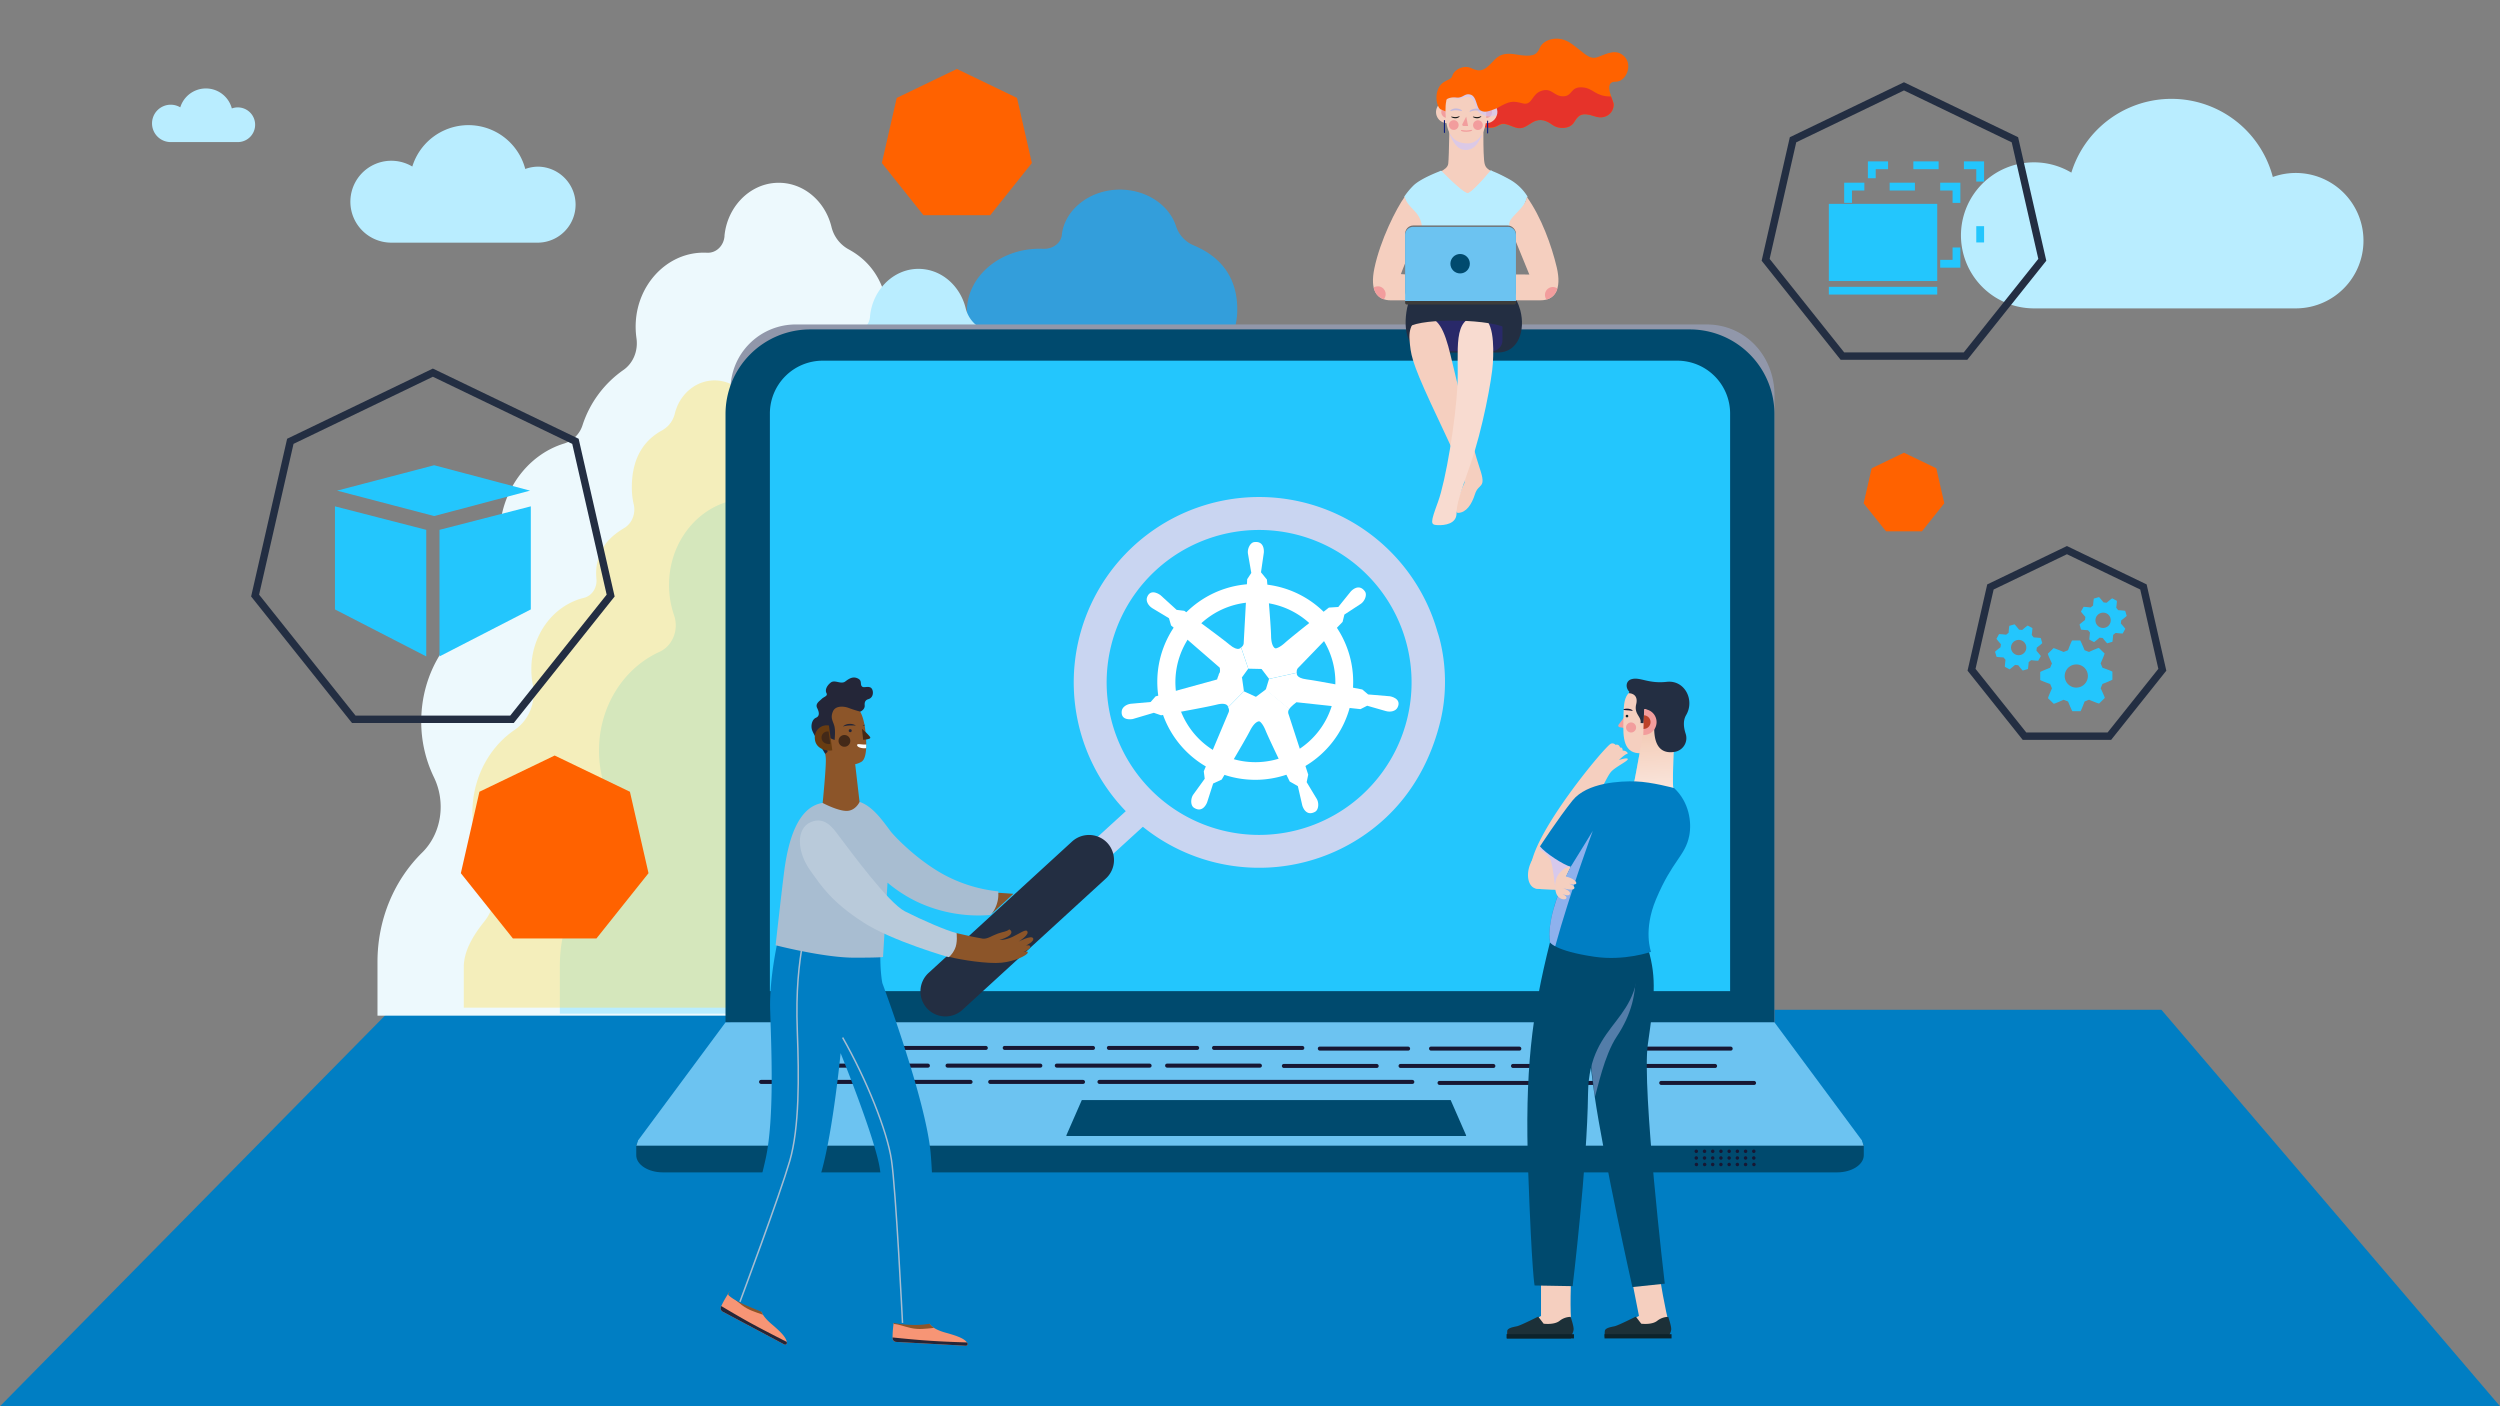 <svg xmlns="http://www.w3.org/2000/svg" xmlns:xlink="http://www.w3.org/1999/xlink" viewBox="0 0 1920 1080"><rect x="0" y="0" width="1920" height="1080" fill="#808080" stroke="none"/><defs><style>.cls-1{isolation:isolate;}.cls-2{fill:#007ec3;}.cls-3{fill:#339edb;}.cls-4{fill:#edf9fd;}.cls-5{fill:#b9edff;}.cls-6{fill:#ffdf58;mix-blend-mode:overlay;opacity:0.4;}.cls-7{fill:#004a6e;}.cls-8{fill:#171733;}.cls-9{fill:#9197aa;}.cls-10{fill:#6cc3f1;}.cls-11{fill:#23c6fd;}.cls-12{fill:#f5cfbf;}.cls-13,.cls-17,.cls-41,.cls-42{fill:#cbc7ff;}.cls-13,.cls-17,.cls-18,.cls-19,.cls-22,.cls-34,.cls-41,.cls-42,.cls-43{mix-blend-mode:multiply;}.cls-13{opacity:0.61;}.cls-14{fill:#f29d9d;}.cls-15{fill:#ff6200;}.cls-16{fill:#e6332a;}.cls-17{opacity:0.58;}.cls-18{fill:#c3b9dd;}.cls-19{fill:#1a1a1a;}.cls-20{fill:#0d1d7e;}.cls-21{fill:#232e42;}.cls-22{fill:#292969;}.cls-23{fill:#f8dbd0;}.cls-24{fill:#706f6f;}.cls-25{fill:#3c3c3b;}.cls-26,.cls-27,.cls-28{fill:none;stroke-miterlimit:10;}.cls-26{stroke:#232e42;stroke-width:5.67px;}.cls-27,.cls-28{stroke:#23c6fd;stroke-width:6px;}.cls-28{stroke-dasharray:19.41 19.41;}.cls-29{fill:#fff;}.cls-30{fill:#c9d5f1;}.cls-31{fill:#f79575;}.cls-32{fill:#242638;}.cls-33{fill:#8c5529;}.cls-34,.cls-35{fill:#a8bdd1;}.cls-36{fill:#683c11;}.cls-37{fill:#432918;}.cls-38{fill:#b9cada;}.cls-39{fill:#0d232b;}.cls-40{fill:#1c3038;}.cls-41{opacity:0.41;}.cls-42{opacity:0.7;}.cls-43{opacity:0.47;fill:url(#New_Gradient_Swatch_2);}.cls-44{fill:#bd422a;}</style><linearGradient id="New_Gradient_Swatch_2" x1="2060.3" y1="919.36" x2="2055.99" y2="967.92" gradientTransform="matrix(-1, -0.03, -0.03, 1, 3355.04, -298.92)" gradientUnits="userSpaceOnUse"><stop offset="0" stop-color="#f0c3a8"/><stop offset="1" stop-color="#fff"/></linearGradient></defs><g class="cls-1"><g id="Layer_1" data-name="Layer 1"><polygon class="cls-2" points="1920 1080 0 1080 300 775.55 1660 775.55 1920 1080"/><path class="cls-3" d="M1124.09,518c0-30.2-18.49-56.68-46.26-71.55-15.33-8.21-23.41-23.77-19.65-39a54.14,54.14,0,0,0,1.61-13.16c0-30.06-24.51-55.2-57.29-61.46-8.69-1.66-14.52-8.6-13.69-16.21a38.22,38.22,0,0,0,.09-9.29c-2.63-17.41-14-26.91-30.5-34.67-8.47-4-12.62-12.38-10.22-20.42a48.55,48.55,0,0,0,2-12.4c1-32.08-19.12-45.31-33.09-51.25a24.06,24.06,0,0,1-13.8-14.58c-5.42-17.16-24.3-29.55-46.29-28.3C835.48,147,817.83,161.56,815.51,180c0,.14,0,.29,0,.43-.71,6.32-7,11-14.39,10.65a64.45,64.45,0,0,0-7.34.11c-27.29,1.92-49.17,20.94-51.07,44.42a41.66,41.66,0,0,0,.54,10.91c1.48,8.12-2.69,16.21-10.78,20.6-15.35,8.33-27.26,20.89-33.52,35.79-2.42,5.76-8,10.14-14.9,11.78-30.69,7.33-53.21,31.52-53.21,60.23a54.74,54.74,0,0,0,4.62,22c4.62,10.56-1.32,22.22-13.44,26.56-32.58,11.67-55.48,39.28-55.48,71.51a68.5,68.5,0,0,0,10.4,36.12c10,16.33,6.3,36.49-9.65,48.87-22.53,17.49-36.69,42.8-36.69,71v34.84h602.89V650.87c0-14.11-10.36-27.51-22.63-39.56-13.33-13.1-14.25-32.23-3-46.72A75.76,75.76,0,0,0,1124.09,518Z"/><path class="cls-4" d="M845.07,581.42c0-35.77-17.29-67.14-43.27-84.76-14.34-9.72-21.9-28.15-18.38-46.13a80.65,80.65,0,0,0,1.5-15.59c0-35.61-22.93-65.38-53.59-72.8-8.13-2-13.58-10.19-12.81-19.21a55.74,55.74,0,0,0,.09-11c-2.46-20.62-13.14-31.87-28.53-41.06-7.92-4.73-11.81-14.68-9.56-24.2A71.74,71.74,0,0,0,682.38,252c.93-38-17.89-53.67-31-60.71A26.81,26.81,0,0,1,638.51,174c-5.07-20.32-22.73-35-43.3-33.52-20.12,1.46-36.63,18.68-38.8,40.5,0,.17,0,.34,0,.51-.66,7.48-6.56,13-13.46,12.61a47.81,47.81,0,0,0-6.86.13c-25.53,2.28-46,24.81-47.78,52.62a62.81,62.81,0,0,0,.5,12.92c1.39,9.63-2.51,19.21-10.08,24.41a83,83,0,0,0-31.36,42.39,21.45,21.45,0,0,1-13.94,14c-28.7,8.69-49.77,37.33-49.77,71.34a79.68,79.68,0,0,0,4.32,26c4.33,12.52-1.23,26.33-12.57,31.48-30.48,13.81-51.9,46.52-51.9,84.7a97.9,97.9,0,0,0,9.72,42.79c9.4,19.34,5.9,43.22-9,57.89-21.08,20.72-34.32,50.69-34.32,84v41.27h564V738.78c0-16.71-9.69-32.58-21.17-46.86-12.46-15.52-13.33-38.18-2.85-55.35A105.63,105.63,0,0,0,845.07,581.42Z"/><path class="cls-5" d="M926.31,600.89c0-32-15.46-60-38.7-75.79-12.82-8.69-19.57-25.17-16.43-41.25a72.58,72.58,0,0,0,1.35-13.94c0-31.84-20.51-58.47-47.93-65.1-7.26-1.76-12.14-9.11-11.45-17.18a50.09,50.09,0,0,0,.08-9.84c-2.2-18.43-11.75-28.5-25.52-36.71-7.08-4.23-10.55-13.12-8.54-21.64a63.92,63.92,0,0,0,1.66-13.13c.83-34-16-48-27.68-54.29a24,24,0,0,1-11.54-15.45c-4.54-18.17-20.33-31.29-38.72-30-18,1.3-32.76,16.71-34.7,36.22,0,.15,0,.3,0,.45-.6,6.69-5.87,11.6-12,11.28a43.59,43.59,0,0,0-6.14.11c-22.82,2-41.13,22.19-42.72,47.06a55.92,55.92,0,0,0,.45,11.55c1.24,8.61-2.25,17.18-9,21.83a74.27,74.27,0,0,0-28,37.91,19.19,19.19,0,0,1-12.46,12.48c-25.67,7.76-44.51,33.38-44.51,63.79a71.16,71.16,0,0,0,3.87,23.26c3.86,11.19-1.11,23.54-11.25,28.14-27.25,12.36-46.4,41.61-46.4,75.74a87.41,87.41,0,0,0,8.69,38.26c8.41,17.3,5.27,38.65-8.07,51.77-18.84,18.53-30.69,45.33-30.69,75.15v36.91H934.14V741.6c0-15-8.67-29.13-18.93-41.9-11.15-13.88-11.93-34.14-2.55-49.49A94.47,94.47,0,0,0,926.31,600.89Z"/><path class="cls-6" d="M374.26,665.82c7.9,12.93,7.25,30-2.14,41.68-8.64,10.75-15.94,22.7-15.94,35.29v31.08H780.9V742.79c0-25.12-10-47.69-25.85-63.29-11.23-11-13.87-29-6.8-43.6a73.53,73.53,0,0,0,7.33-32.22c0-28.75-16.14-53.38-39.09-63.79C708,536,703.77,525.62,707,516.19a59.77,59.77,0,0,0,3.26-19.59c0-25.61-15.87-47.18-37.48-53.72a16.18,16.18,0,0,1-10.5-10.51,62.51,62.51,0,0,0-23.61-31.93c-5.7-3.91-8.64-11.13-7.6-18.38a46.13,46.13,0,0,0,.38-9.73c-1.34-20.94-16.75-37.91-36-39.63a39,39,0,0,0-5.17-.1c-5.19.28-9.64-3.85-10.14-9.49l0-.39c-1.63-16.43-14.07-29.4-29.22-30.49-15.49-1.12-28.79,9.93-32.61,25.24a20.18,20.18,0,0,1-9.72,13c-9.84,5.31-24,17.1-23.31,45.72a53.31,53.31,0,0,0,1.4,11.07c1.69,7.17-1.24,14.66-7.2,18.22C467.9,412.4,459.85,420.87,458,436.4a42.82,42.82,0,0,0,.07,8.29c.58,6.79-3.53,13-9.65,14.46-23.09,5.59-40.36,28-40.36,54.83a61.08,61.08,0,0,0,1.13,11.73c2.65,13.55-3,27.42-13.83,34.75-19.57,13.26-32.59,36.89-32.59,63.82A79.63,79.63,0,0,0,374.26,665.82Z"/><polygon class="cls-7" points="1135.9 851.69 846.49 851.69 846.57 851.07 857.68 825.68 1124.71 825.68 1135.82 851.07 1135.9 851.69"/><path class="cls-8" d="M636.93,865.52a1.25,1.25,0,1,1-1.25-1.25A1.24,1.24,0,0,1,636.93,865.52Zm4.68-1.25a1.25,1.25,0,1,0,1.25,1.25A1.25,1.25,0,0,0,641.61,864.27Zm5.93,0a1.25,1.25,0,1,0,1.25,1.25A1.24,1.24,0,0,0,647.54,864.27Zm5.93,0a1.25,1.25,0,1,0,0,2.49,1.25,1.25,0,0,0,0-2.49Zm5.93,0a1.25,1.25,0,1,0,1.24,1.25A1.25,1.25,0,0,0,659.4,864.27Zm5.92,0a1.25,1.25,0,1,0,1.25,1.25A1.25,1.25,0,0,0,665.32,864.27Zm5.93,0a1.25,1.25,0,1,0,1.25,1.25A1.25,1.25,0,0,0,671.25,864.27Zm5.93,0a1.25,1.25,0,1,0,1.25,1.25A1.24,1.24,0,0,0,677.18,864.27Zm-41.5,4.79a1.25,1.25,0,1,0,1.25,1.24A1.24,1.24,0,0,0,635.68,869.06Zm5.93,0a1.25,1.25,0,1,0,1.25,1.24A1.24,1.24,0,0,0,641.61,869.06Zm5.93,0a1.25,1.25,0,0,0,0,2.49,1.25,1.25,0,1,0,0-2.49Zm5.93,0a1.25,1.25,0,1,0,1.24,1.24A1.24,1.24,0,0,0,653.47,869.06Zm5.93,0a1.25,1.25,0,1,0,1.24,1.24A1.24,1.24,0,0,0,659.4,869.06Zm5.92,0a1.25,1.25,0,1,0,1.25,1.24A1.24,1.24,0,0,0,665.32,869.06Zm5.93,0a1.25,1.25,0,1,0,1.25,1.24A1.24,1.24,0,0,0,671.25,869.06Zm5.93,0a1.25,1.25,0,0,0,0,2.49,1.25,1.25,0,1,0,0-2.49Zm-41.5,4.78a1.25,1.25,0,1,0,1.25,1.24A1.25,1.25,0,0,0,635.68,873.84Zm5.93,0a1.25,1.25,0,1,0,1.25,1.24A1.25,1.25,0,0,0,641.61,873.84Zm5.93,0a1.25,1.25,0,1,0,1.25,1.24A1.24,1.24,0,0,0,647.54,873.84Zm5.93,0a1.25,1.25,0,1,0,1.24,1.24A1.25,1.25,0,0,0,653.47,873.84Zm5.93,0a1.25,1.25,0,1,0,1.24,1.24A1.25,1.25,0,0,0,659.4,873.84Zm5.92,0a1.25,1.25,0,1,0,1.25,1.24A1.25,1.25,0,0,0,665.32,873.84Zm5.93,0a1.25,1.25,0,1,0,1.25,1.24A1.25,1.25,0,0,0,671.25,873.84Zm5.93,0a1.25,1.25,0,1,0,1.25,1.24A1.24,1.24,0,0,0,677.18,873.84Z"/><path class="cls-8" d="M1046.25,868.4H943.73a1.67,1.67,0,1,0,0,3.33h102.52a1.67,1.67,0,0,0,0-3.33Z"/><rect class="cls-8" x="1082.09" y="868.4" width="56.96" height="3.32" rx="1.66"/><path class="cls-9" d="M1362.8,785.18H561V299.3a50.11,50.11,0,0,1,50.1-50.11h699.54c30,0,52.17,24.35,52.17,54.37Z"/><path class="cls-7" d="M622.25,253h675.51a65,65,0,0,1,65,65V785.18a0,0,0,0,1,0,0H557.2a0,0,0,0,1,0,0V318A65,65,0,0,1,622.25,253Z"/><polygon class="cls-10" points="1429.99 877.71 490.01 877.71 490.28 875.53 557.2 785.18 1362.8 785.18 1429.72 875.53 1429.99 877.71"/><path class="cls-7" d="M1410.83,900.39H509.17c-11.34,0-20.53-5.9-20.53-13.17V879.1l1.37-1.39h940l1.37,1.39v8.12C1431.36,894.49,1422.17,900.39,1410.83,900.39Z"/><polygon class="cls-10" points="1431.36 879.88 488.64 879.88 490.28 875.53 1429.72 875.53 1431.36 879.88"/><path class="cls-8" d="M1304.08,884.18a1.33,1.33,0,1,1-1.33-1.32A1.33,1.33,0,0,1,1304.08,884.18Zm5-1.32a1.33,1.33,0,1,0,1.33,1.32A1.32,1.32,0,0,0,1309.06,882.86Zm6.31,0a1.33,1.33,0,1,0,1.32,1.32A1.32,1.32,0,0,0,1315.37,882.86Zm6.31,0a1.33,1.33,0,1,0,1.32,1.32A1.33,1.33,0,0,0,1321.68,882.86Zm6.31,0a1.33,1.33,0,1,0,1.32,1.32A1.33,1.33,0,0,0,1328,882.86Zm6.31,0a1.33,1.33,0,1,0,1.32,1.32A1.32,1.32,0,0,0,1334.3,882.86Zm6.3,0a1.33,1.33,0,1,0,1.33,1.32A1.32,1.32,0,0,0,1340.6,882.86Zm6.31,0a1.33,1.33,0,1,0,1.33,1.32A1.32,1.32,0,0,0,1346.91,882.86ZM1302.75,888a1.33,1.33,0,1,0,1.33,1.32A1.32,1.32,0,0,0,1302.75,888Zm6.31,0a1.33,1.33,0,1,0,1.33,1.32A1.32,1.32,0,0,0,1309.06,888Zm6.31,0a1.33,1.33,0,1,0,1.32,1.32A1.32,1.32,0,0,0,1315.37,888Zm6.31,0a1.33,1.33,0,1,0,1.32,1.32A1.33,1.33,0,0,0,1321.68,888Zm6.31,0a1.33,1.33,0,1,0,1.32,1.32A1.33,1.33,0,0,0,1328,888Zm6.31,0a1.33,1.33,0,1,0,1.32,1.32A1.32,1.32,0,0,0,1334.3,888Zm6.3,0a1.33,1.33,0,1,0,1.33,1.32A1.32,1.32,0,0,0,1340.6,888Zm6.31,0a1.33,1.33,0,1,0,1.33,1.32A1.32,1.32,0,0,0,1346.91,888ZM1302.75,893a1.33,1.33,0,0,0,0,2.65,1.33,1.33,0,1,0,0-2.65Zm6.31,0a1.33,1.33,0,0,0,0,2.65,1.33,1.33,0,1,0,0-2.65Zm6.31,0a1.33,1.33,0,1,0,1.32,1.32A1.32,1.32,0,0,0,1315.37,893Zm6.31,0a1.33,1.33,0,1,0,1.32,1.32A1.33,1.33,0,0,0,1321.68,893Zm6.31,0a1.33,1.33,0,1,0,1.32,1.32A1.33,1.33,0,0,0,1328,893Zm6.31,0a1.33,1.33,0,1,0,1.32,1.32A1.32,1.32,0,0,0,1334.3,893Zm6.3,0a1.33,1.33,0,1,0,1.33,1.32A1.32,1.32,0,0,0,1340.6,893Zm6.31,0a1.33,1.33,0,0,0,0,2.65,1.33,1.33,0,1,0,0-2.65Z"/><path class="cls-11" d="M631.86,277h656.28a40.59,40.59,0,0,1,40.59,40.59V761.17a0,0,0,0,1,0,0H591.27a0,0,0,0,1,0,0V317.58A40.59,40.59,0,0,1,631.86,277Z"/><path class="cls-5" d="M413.4,186.36a29.19,29.19,0,0,0,0-58.37,28.88,28.88,0,0,0-10,1.79,45.12,45.12,0,0,0-86.75-1.88,31.45,31.45,0,1,0-16.08,58.46Z"/><path class="cls-5" d="M1763.29,236.84a52,52,0,1,0-17.77-100.92,80.49,80.49,0,0,0-154.72-3.34,56.08,56.08,0,1,0-28.68,104.26Z"/><path class="cls-12" d="M1140.23,125.89c-1.62-6-.76-39.42-.76-39.42l-26.23,1s-.3,33-1,38.28-9.71,7.4-20.31,12.79c-1.45.74-3.08,2.45-4.52,3.69,1.71,3.84,37,16.71,39.53,20,2.76,3.65,29-15.74,32-24.14C1146.65,131.3,1141.74,131.5,1140.23,125.89Z"/><path class="cls-13" d="M1138.13,85.88l-24.23.9s-.09,7.75-.28,17.13c1.86,4.39,5.59,11.42,12.09,11.31,7.46-.12,9.81-6.62,12.16-10.47C1137.79,94.87,1138.13,85.88,1138.13,85.88Z"/><path class="cls-12" d="M1119.9,86.66a8.52,8.52,0,1,1-7.9-9.09A8.52,8.52,0,0,1,1119.9,86.66Z"/><path class="cls-14" d="M1115.88,86.38a4.49,4.49,0,1,1-4.16-4.79A4.48,4.48,0,0,1,1115.88,86.38Z"/><path class="cls-15" d="M1106.19,83.88c-3.89-3.41-4.79-15.69,2.33-20.62,2.6-1.8,6.13-2.41,6.86-5,1.41-5,9-8.68,14.6-5.88,7.21,3.6,10.71.83,14.86-3.38,4.46-4.53,7.24-9.31,19.53-7.16s15.9.7,18.21-5.14,13.56-10.61,24-3.33,13.76,13,20.79,10.37,14.15-6.66,20.38-.12,1.11,19.27-7,19.13-4.08,9.54-1.89,15.37-3.86,14.71-14.14,11.15-12.56-.6-15.9,4.75-12.11,5.09-16.37,1.94S1183,90.3,1176.86,94s-8.12,6.11-15.29,3.09-8.58-1.93-12.65.24-12.24-.91-12.24-.91Z"/><path class="cls-16" d="M1126.6,87.68l-.53-6.28,23.9,1.53c9.58-5.58,11.85-5.52,19.41-3.56s6.57-7,14.52-9.64,9.48,4.44,16.78,4.23,5.15-7.44,14.46-6.87c8.78.53,9.84,7.13,22.15,7,.5,1.44,1,2.85,1.51,4.08,2.18,5.84-3.86,14.71-14.14,11.15s-12.56-.6-15.9,4.75-12.11,5.09-16.37,1.94S1183,90.3,1176.86,94s-8.12,6.11-15.29,3.09-8.3-2.31-12.37-.14-12,.25-12,.25Z"/><circle class="cls-12" cx="1141.4" cy="86.07" r="8.52" transform="translate(-3.13 70.3) rotate(-3.52)"/><path class="cls-14" d="M1136.93,86.38a4.49,4.49,0,1,0,4.16-4.79A4.48,4.48,0,0,0,1136.93,86.38Z"/><path class="cls-12" d="M1110.32,89.7c.84,12,5,20.62,17.15,20.43,7.61-.11,14-8.52,14-20.52-.08-12.59-2.69-22.68-16.93-22.69C1110.73,66.91,1109.48,77.73,1110.32,89.7Z"/><path class="cls-14" d="M1131.33,96.39a3.73,3.73,0,1,0,3.46-4A3.74,3.74,0,0,0,1131.33,96.39Z"/><path class="cls-14" d="M1112.77,96.31a3.73,3.73,0,1,0,3.46-4A3.72,3.72,0,0,0,1112.77,96.31Z"/><path class="cls-14" d="M1126.05,89.54l-2.92,5.72a1,1,0,0,0,.9,1.49l3.46,0Z"/><path class="cls-17" d="M1149.66,88.19c-6.9,2.8-10.21.34-13.42-1.5s-2.79-10.59-7.5-12.06-5.88,2.27-10.94,1c-5.9-1.51-7.09,2-7.09,2s-.17-4.41,8.56-7.53,18.67-3.16,23.81,2.23c1.69,1.77,1.64,4.45,3.53,6.17A9.79,9.79,0,0,1,1149.66,88.19Z"/><path class="cls-18" d="M1138.33,85.45c-.41-.06-.8-.16-1.19-.24s-.79-.15-1.18-.2a16.85,16.85,0,0,0-2.33-.18,12.53,12.53,0,0,0-2.29.24,9.67,9.67,0,0,0-2.19.71l-.05,0a.31.31,0,0,1-.42-.15.32.32,0,0,1,.06-.35,5.57,5.57,0,0,1,2.27-1.41,8.61,8.61,0,0,1,2.61-.44,9.9,9.9,0,0,1,2.6.37c.42.11.81.29,1.22.44s.77.38,1.13.6a.32.32,0,0,1,.11.44.3.3,0,0,1-.32.15Z"/><path class="cls-19" d="M1131.46,89.53c.52.1,1,.2,1.51.27a9.41,9.41,0,0,0,1.49.1,7.17,7.17,0,0,0,1.45-.17,6.69,6.69,0,0,0,1.39-.47l0,0a.22.22,0,0,1,.28.1.23.23,0,0,1,0,.24,4.37,4.37,0,0,1-3.11,1.24,5.86,5.86,0,0,1-1.67-.23,5.59,5.59,0,0,1-.78-.28,7.18,7.18,0,0,1-.72-.39.21.21,0,0,1-.07-.29.21.21,0,0,1,.22-.1Z"/><path class="cls-19" d="M1114.78,89.53c.52.1,1,.2,1.52.27a9.2,9.2,0,0,0,1.48.1,7.09,7.09,0,0,0,1.45-.17,6.69,6.69,0,0,0,1.39-.47l0,0a.22.22,0,0,1,.28.1.23.23,0,0,1,0,.24,4.37,4.37,0,0,1-3.11,1.24,5.79,5.79,0,0,1-1.66-.23,5.71,5.71,0,0,1-.79-.28,7.18,7.18,0,0,1-.72-.39.21.21,0,0,1-.07-.29.21.21,0,0,1,.22-.1Z"/><path class="cls-18" d="M1122.28,85.22c-.36,0-.71-.13-1.06-.19l-1-.17a17.86,17.86,0,0,0-2-.16,11.15,11.15,0,0,0-2,.14,9.92,9.92,0,0,0-1.94.52l0,0a.32.32,0,0,1-.41-.18.31.31,0,0,1,.07-.34,4.85,4.85,0,0,1,2-1.2,7.33,7.33,0,0,1,2.32-.34,8.69,8.69,0,0,1,2.28.36,9.79,9.79,0,0,1,1.07.4c.34.17.68.35,1,.55a.32.32,0,0,1,.1.44.33.33,0,0,1-.31.15Z"/><path class="cls-14" d="M1122,100.21c0,.57,2,1.09,4.34,1s4.25-.51,4.28-1.2-1.94.14-4.32.18S1122,99.35,1122,100.21Z"/><path class="cls-20" d="M1109.34,102.11a.42.42,0,0,1-.43-.42v-9a.43.43,0,1,1,.85,0v9A.42.42,0,0,1,1109.34,102.11Z"/><path class="cls-20" d="M1142.49,102.5a.43.43,0,0,1-.43-.43V93a.43.43,0,0,1,.85,0v9A.42.42,0,0,1,1142.49,102.5Z"/><path class="cls-15" d="M1149.8,83c-6.9,2.8-9.61,3.61-12.81,1.77s-2.8-10.59-7.51-12.06-5.79,2.81-11,2.2c-5.55-.66-8,1.79-8,1.79a9.9,9.9,0,0,1,6.89-11.37c8.73-3.12,21.34-.3,26.49,5.09A24.27,24.27,0,0,1,1149.8,83Z"/><path class="cls-21" d="M1097.26,270.8c-15.94,0-20.06-16.83-16.62-34.14,4-20.28,24.27-30,43.1-30s38.48,11.6,43.82,31.53c4.15,15.48-1.39,32.57-17.33,32.57Z"/><rect class="cls-22" x="1089.76" y="241.09" width="64.14" height="28.66" rx="8.39"/><path class="cls-5" d="M1106.78,131.13s-16,5.82-21.62,11.72a53.61,53.61,0,0,0-6.69,8.17l16.33,53.07h58l20.33-53.16a38,38,0,0,0-14.34-13.46c-9.89-5.38-12.68-5.91-13.81-6.6,0,0-14.16,17.28-17.8,17.46S1106.78,131.13,1106.78,131.13Z"/><path class="cls-5" d="M1127.2,149.89c4.4.08,17-16,18.93-18.5a9.21,9.21,0,0,1-1.13-.52s-14.16,17.28-17.8,17.46-20.42-17.2-20.42-17.2l-1.2.46C1107.41,133.55,1122.71,149.81,1127.2,149.89Z"/><path class="cls-12" d="M1078.82,151.11c2.43,9.38,11.64,10.42,13.2,22.58-8,14.77-16.16,36.83-16.16,36.83s31.1,1.56,43.61,5.38l-.35,14.77h-50.73c-11.12,0-16.44-7.57-12.85-24.67C1060.05,184.46,1072.21,160.31,1078.82,151.11Z"/><path class="cls-12" d="M1172.56,151.11c-.8,9.55-15.79,16.2-13.21,22.58,5.91,14.59,15.19,37.18,15.19,37.18s-30.79-.87-42.25,2.78v17H1183c11.12,0,16.58-8.36,12.58-25.36C1191.63,188.63,1183.74,166.74,1172.56,151.11Z"/><path class="cls-12" d="M1092,243.55c12.47-1.87,17.42,10.16,22,29.11s16.5,69.68,22.46,87.1c5.48,16-.92,11-3.67,19.71-2.55,8.08-6.7,14.12-12.83,14.44-4.36.23-.08-13.06,4.81-23.15-.69-9.4-10.55-27.73-25.9-61-15.12-32.71-15.44-37.89-16.35-48.9S1087.43,244.24,1092,243.55Z"/><path class="cls-14" d="M1058.14,219.92a6,6,0,0,0-3.16.9c1.1,4.77,3.79,7.73,7.81,9a6.06,6.06,0,0,0-4.65-9.94Z"/><path class="cls-14" d="M1196.07,221.54a6.05,6.05,0,0,0-8.36,8.53A11.65,11.65,0,0,0,1196.07,221.54Z"/><path class="cls-23" d="M1135.79,243.09c11.69,0,11.46,23.15,10.77,35.53s-8,51.34-17.19,77.7S1118.83,387,1118.6,394.6s-8.71,8.94-14.44,8.71-5.73-1.6.23-17.88,13.52-62.11,14.9-89.16S1114.7,243.09,1135.79,243.09Z"/><path class="cls-21" d="M1080.38,252.56c4.86-8.17,59.32-8.34,75.74-1l-1-23.19-69.84,1.3Z"/><rect class="cls-24" x="1079.16" y="173.17" width="85.12" height="56.98" rx="6.25"/><path class="cls-10" d="M1085.41,174.21H1158a6.25,6.25,0,0,1,6.25,6.25v50.73a0,0,0,0,1,0,0h-85.12a0,0,0,0,1,0,0V180.46A6.25,6.25,0,0,1,1085.41,174.21Z"/><path class="cls-25" d="M1079.16,231.19h85.12a0,0,0,0,1,0,0v1.33a1.36,1.36,0,0,1-1.36,1.36h-82.41a1.36,1.36,0,0,1-1.36-1.36v-1.33A0,0,0,0,1,1079.16,231.19Z"/><circle class="cls-7" cx="1121.38" cy="202.53" r="7.47"/><polygon class="cls-26" points="1462.25 66.31 1547.45 107.34 1568.49 199.53 1509.53 273.47 1414.97 273.47 1356.01 199.53 1377.05 107.34 1462.25 66.31"/><polyline class="cls-27" points="1502.57 190.07 1502.57 202.57 1490.07 202.57"/><line class="cls-28" x1="1470.66" y1="202.57" x2="1441.54" y2="202.57"/><polyline class="cls-27" points="1431.83 202.57 1419.33 202.57 1419.33 190.07"/><polyline class="cls-27" points="1419.33 155.81 1419.33 143.31 1431.83 143.31"/><line class="cls-28" x1="1451.24" y1="143.31" x2="1480.37" y2="143.31"/><polyline class="cls-27" points="1490.07 143.31 1502.57 143.31 1502.57 155.81"/><line class="cls-27" x1="1520.78" y1="186.2" x2="1520.78" y2="173.7"/><polyline class="cls-27" points="1520.78 139.44 1520.78 126.94 1508.28 126.94"/><line class="cls-28" x1="1488.86" y1="126.94" x2="1459.74" y2="126.94"/><polyline class="cls-27" points="1450.04 126.94 1437.54 126.94 1437.54 136.88"/><rect class="cls-11" x="1404.55" y="156.57" width="83.24" height="59.26"/><rect class="cls-11" x="1404.55" y="220.29" width="83.24" height="5.93"/><polygon class="cls-26" points="332.45 286.2 441.94 338.93 468.98 457.4 393.21 552.41 271.69 552.41 195.92 457.4 222.97 338.93 332.45 286.2"/><polygon class="cls-15" points="734.87 52.96 781.07 75.21 792.48 125.2 760.51 165.29 709.23 165.29 677.26 125.2 688.67 75.21 734.87 52.96"/><polygon class="cls-15" points="1462.25 347.69 1487.09 359.65 1493.22 386.53 1476.03 408.08 1448.47 408.08 1431.28 386.53 1437.42 359.65 1462.25 347.69"/><polygon class="cls-15" points="425.99 580.24 483.78 608.07 498.06 670.61 458.06 720.76 393.92 720.76 353.93 670.61 368.2 608.07 425.99 580.24"/><polygon class="cls-11" points="327.37 504.13 257.24 468.03 257.24 388.87 327.37 406.92 327.37 504.13"/><polygon class="cls-11" points="337.53 504.13 407.66 468.03 407.66 388.87 337.53 406.92 337.53 504.13"/><polygon class="cls-11" points="407.09 376.81 333.43 357.3 258.87 376.81 333.43 396.33 407.09 376.81"/><polygon class="cls-7" points="1125.99 872.43 818.95 872.43 819.04 871.77 830.83 844.85 1114.11 844.85 1125.9 871.77 1125.99 872.43"/><rect class="cls-8" x="602.33" y="803.26" width="70.88" height="3.09" rx="1.45"/><rect class="cls-8" x="687.76" y="803.26" width="70.88" height="3.09" rx="1.45"/><rect class="cls-8" x="770.08" y="803.26" width="70.88" height="3.09" rx="1.45"/><rect class="cls-8" x="850.08" y="803.26" width="70.88" height="3.09" rx="1.45"/><rect class="cls-8" x="930.84" y="803.26" width="70.88" height="3.09" rx="1.45"/><rect class="cls-8" x="582.97" y="829.36" width="74.35" height="3.09" rx="1.45"/><rect class="cls-8" x="672.58" y="829.36" width="74.35" height="3.09" rx="1.45"/><rect class="cls-8" x="758.94" y="829.36" width="74.35" height="3.09" rx="1.45"/><rect class="cls-8" x="842.85" y="829.36" width="243.35" height="3.09" rx="1.45"/><rect class="cls-8" x="1012.08" y="803.79" width="70.88" height="3.09" rx="1.45"/><rect class="cls-8" x="1097.5" y="803.79" width="70.88" height="3.09" rx="1.45"/><rect class="cls-8" x="1179.83" y="803.79" width="70.88" height="3.09" rx="1.45"/><rect class="cls-8" x="1259.82" y="803.79" width="70.88" height="3.09" rx="1.45"/><rect class="cls-8" x="1104.03" y="830.15" width="74.35" height="3.09" rx="1.45"/><rect class="cls-8" x="1190.38" y="830.15" width="74.35" height="3.09" rx="1.45"/><rect class="cls-8" x="1274.29" y="830.15" width="74.35" height="3.09" rx="1.45"/><rect class="cls-8" x="984.48" y="817.11" width="74.35" height="3.09" rx="1.45"/><rect class="cls-8" x="1074.09" y="817.11" width="74.35" height="3.09" rx="1.45"/><rect class="cls-8" x="1160.45" y="817.11" width="74.35" height="3.09" rx="1.45"/><rect class="cls-8" x="1244.36" y="817.11" width="74.35" height="3.09" rx="1.45"/><rect class="cls-8" x="639.81" y="816.86" width="74.35" height="3.09" rx="1.45"/><rect class="cls-8" x="726.17" y="816.86" width="74.35" height="3.09" rx="1.45"/><rect class="cls-8" x="810.08" y="816.86" width="74.35" height="3.09" rx="1.45"/><rect class="cls-8" x="894.8" y="816.86" width="74.35" height="3.09" rx="1.45"/><path class="cls-29" d="M964,598.9a75.22,75.22,0,1,1,7.27-.35C968.85,598.79,966.42,598.9,964,598.9Zm.18-136.43q-2.93,0-5.89.28a61.44,61.44,0,0,0,5.8,122.6q2.92,0,5.89-.28a61.44,61.44,0,0,0-5.8-122.6Z"/><path class="cls-29" d="M899.39,480.35l37.36,32.43s.94,3.77-.94,5.46l17.68,2.44,5.17-7.14-5.55-16.37s-1.88,3.76-8.84-2.07-34.73-26-34.73-26l-5.86-.71-12.45-11.33s-7.46-5.77-10.25,1.57c-1.15,3,.94,6.58,4,8.46s12.79,7.71,12.79,7.71Z"/><path class="cls-29" d="M957.84,444.84l-2.66,48.63a4.14,4.14,0,0,1-2,3.71l5.53,16.36,10.75.25,10.29-15.68s-3.4-.64-3.56-9.71S973,445.11,973,445.11l-4.56-5.58,2.17-15s1.12-9.31-7.37-8.2c-3.21.42-5.42,5.35-4.8,8.92S961,440,961,440Z"/><path class="cls-29" d="M1044.86,544.62l-49.19-5.3s-4.37,3.25-5.6,5.34l-18-14.85,2.54-8.36L996,516.7s-1.47,3.94,7.53,5.07,42.7,7.75,42.7,7.75l4.51,3.81,16.77,1.41s9.31,1.54,5.83,8.58c-1.44,2.91-5.46,3.79-9,2.79S1050,542,1050,542Z"/><path class="cls-29" d="M1031.11,477.62l-33.83,35a4.14,4.14,0,0,0-1.32,4l-21.31,4.75-5.83-7.66,8.37-15.93s2.78,2.05,9.54-4,33.86-27.16,33.86-27.16l7.19-.46,9.49-11.76s6-7.16,11-.18c1.88,2.64-.23,7.61-3.27,9.59L1032.49,472Z"/><path class="cls-29" d="M887.49,534.82l47.25-13a23.47,23.47,0,0,1,2.09-5.17l17,3.55,1.5,10.68-12.15,12.29s0-4.21-8.85-2-42.62,8.18-42.62,8.18l-5.58-1.93L870,552.2s-9.23,1.92-8.53-5.9c.29-3.23,3.73-5.5,7.34-5.84l14.88-1.33Z"/><path class="cls-29" d="M924.5,592.34l18.9-44.89a4.14,4.14,0,0,0-.22-4.24l12.13-12.28,9.78,4.49L967.47,554s-3.33-.91-7.45,7.18-21.77,37.54-21.77,37.54l-6.54,3-4.61,14.39S924,625,916.9,620.3c-2.71-1.79-2.54-7.18-.42-10.13l8.75-12.1Z"/><path class="cls-29" d="M1004.72,594.94l-15.07-46.32a4.16,4.16,0,0,1,.58-4.2l-18-15-7.67,5.75.55,18s3.4-.63,6.83,7.78,18.55,39.23,18.55,39.23l6.26,3.57,3.38,14.72s2.31,9.09,9.83,5c2.85-1.55,3.13-6.94,1.26-10s-7.7-12.79-7.7-12.79Z"/><rect class="cls-30" x="849.29" y="604.45" width="17.68" height="72.85" transform="translate(963.31 1706.72) rotate(-132.39)"/><path class="cls-21" d="M711.93,774.4h0a19.31,19.31,0,0,0,27.19,1.2L849.34,674.67a19.31,19.31,0,0,0,1.19-27.19h0a19.29,19.29,0,0,0-27.18-1.19L713.13,747.22A19.29,19.29,0,0,0,711.93,774.4Z"/><path class="cls-30" d="M1104,485.33a142.37,142.37,0,1,0-40.86,143.76c22.67-20.76,36.29-47.35,43.05-75.09C1115.35,516.27,1104,485.33,1104,485.33Zm-57.91,125.14A117.1,117.1,0,1,1,1053.34,445,117.12,117.12,0,0,1,1046.07,610.47Z"/><path class="cls-31" d="M713.62,1016s1.16,4.35,12.76,7.54c9.67,2.66,14.71,4.71,16.61,8a1.34,1.34,0,0,1-1.21,2l-53.42-2.93a3,3,0,0,1-2.88-3.06,76.1,76.1,0,0,1,1.18-13.33C688.11,1007,713.62,1016,713.62,1016Z"/><path class="cls-32" d="M742.6,1031a6,6,0,0,1,.39.53,1.34,1.34,0,0,1-1.21,2l-53.42-2.93a3,3,0,0,1-2.88-3.06c0-.12,0-.26,0-.38,4.55.48,16.52,1.69,24.94,2.27C720.54,1030.19,731.07,1030.62,742.6,1031Z"/><path class="cls-33" d="M686.66,1014.28c1.45-7.25,27,1.74,27,1.74s.47,1.72,3.7,3.8c-7,.69-11.61,1.45-17.76.11s-8.68-2.81-13.32-3.12C686.36,1016,686.49,1015.1,686.66,1014.28Z"/><path class="cls-31" d="M584.22,1004.73s-.78,4.43,8.4,12.21c7.65,6.48,11.36,10.47,11.7,14.26a1.35,1.35,0,0,1-2,1.33l-47.22-25.14a3,3,0,0,1-1.32-4,76.12,76.12,0,0,1,6.68-11.59C564.87,985.84,584.22,1004.73,584.22,1004.73Z"/><path class="cls-32" d="M604.19,1030.55c0,.22.11.44.13.65a1.35,1.35,0,0,1-2,1.33l-47.22-25.14a3,3,0,0,1-1.32-4l.16-.34c3.93,2.35,14.28,8.5,21.67,12.56C584.53,1020.5,593.9,1025.32,604.19,1030.55Z"/><path class="cls-33" d="M560.5,991.8c4.37-6,23.72,12.93,23.72,12.93s-.3,1.76,1.76,5c-6.67-2.33-11.14-3.57-16.16-7.37s-6.69-6.21-10.77-8.45C559.52,993.19,560,992.48,560.5,991.8Z"/><path class="cls-2" d="M676.13,729.58c-.39,17,1.54,25.51,1.54,25.51s33.63,89.88,37.11,131S717.1,1016,717.1,1016a64.12,64.12,0,0,1-15.07,1.55,90.5,90.5,0,0,1-17.79-1.94s-5-94.7-8.5-117.9-30.15-88.91-30.15-88.91S640,866.61,631.28,898.5s-46.38,109-46.38,109-.58-.19-11.6-4.83-13.92-8.11-13.92-8.11S581,921.89,588,890s4.25-87.75,3.48-114.42c-.73-25.17,6.18-54.51,6.18-54.51Z"/><path class="cls-34" d="M568.82,1000c.3-.82,30.63-81.89,38.28-108.28,7.46-25.72,7.13-64.75,5.82-99.53-1.2-32,1.33-51.94,4.25-68.69l-1.15-.2c-2.92,16.82-5.46,36.81-4.26,68.93,1.3,34.69,1.64,73.61-5.77,99.17-7.64,26.34-38,107.37-38.26,108.19Z"/><path class="cls-34" d="M692.56,1016.05l1.15-.06c-.05-1-5.06-102.35-8.51-125.3-3.32-22.17-19.12-61.76-37.56-94.14l-1,.58c18.38,32.26,34.12,71.68,37.43,93.73C687.49,913.76,692.51,1015,692.56,1016.05Z"/><path class="cls-35" d="M631.79,616.63c-18.75,3-26.37,27.63-29.62,53.24-2.3,18.14-6.5,56.08-6.5,56.08s36.88,9.55,60.35,9.55,22.15-.61,22.15-.61l3.45-57a107.37,107.37,0,0,0,23,14.83,111,111,0,0,0,55.82,10c1.45-1.26,6.12-5.67,6.68-12.53a17,17,0,0,0-.49-5.61,112.47,112.47,0,0,1-41.13-12.53c-21.59-11.62-39.19-30.5-41.46-33.53-6.4-8.53-13.71-19.2-23.92-22.71S631.79,616.63,631.79,616.63Z"/><path class="cls-33" d="M658.61,543.93c3.51,3.2,5.49,11.43,6.1,18.44.21,2.43,2.28,19.66-3.2,22.71a16,16,0,0,1-4.73,1.83l3.36,29s-3.1,6.86-10,6.86-18.34-6.09-18.34-6.09,2.64-26.37,2.44-33.68-5-16-4.57-25.15c.45-10.52,7.46-18.34,16-18.14S655.11,540.73,658.61,543.93Z"/><path class="cls-32" d="M667,536.92c4.57-1.37,4-7.92,1.38-9s-5.19.76-6.56-.92.46-4.26-3-5.94-6.24-.3-9.6,2.29-8.07-1.68-11.27.91-4.42,5.79-3.2,8.08-2,2.74-3.66,4.42-5.18,3.66-3.51,7,2,6.25-.91,7.47-4.12,5.79-3.05,9.29S633.77,579,633.77,579l1.83-1.67-2-12.35s7.62,3.81,7.47,3.2.76-6.7-.31-10.66-3.2-6.1-1.07-11.13,9.45-3.81,12.35-2.59a87.83,87.83,0,0,0,8.69,2.74s3.65-1.52,3.35-4.87S665.47,537.38,667,536.92Z"/><path class="cls-36" d="M636.62,557.19a9.21,9.21,0,0,0-10.82,10.06c.45,8.23,9.6,9.9,13.41,9Z"/><path class="cls-37" d="M636.37,561.84a4.58,4.58,0,0,0-5.38,5c.22,4.1,4.78,4.93,6.67,4.48Z"/><path class="cls-37" d="M662,559.68s6.7,5.79,6.4,7-5.49,1.52-5.49,1.52Z"/><circle class="cls-32" cx="652.97" cy="561.15" r="1.17"/><path class="cls-32" d="M657.35,557.25a8.35,8.35,0,0,0-5.12-1.29,7.28,7.28,0,0,0-4.88,2,23.56,23.56,0,0,1,4.95-.78A45.27,45.27,0,0,1,657.35,557.25Z"/><path class="cls-32" d="M662.52,557.6a5.07,5.07,0,0,1,1.37-1.11c0,.24.09.47.13.71C663.53,557.32,663,557.43,662.52,557.6Z"/><path class="cls-37" d="M644,569a4.52,4.52,0,1,0,4.52-4.52A4.53,4.53,0,0,0,644,569Z"/><path class="cls-29" d="M658.26,572.23c0-1.35,2.73-.41,5.79-.41.42,0,.83,0,1.21-.05,0,.93,0,1.87-.07,2.81a12.51,12.51,0,0,1-1.4.09C660.74,574.67,658.26,573.57,658.26,572.23Z"/><path class="cls-33" d="M733.67,716.42c9.78,2.32,17.43,3.92,21,4.45s7.12-2.31,11.74-3.91,6.22-1.25,8.71-3.2c0,0,2.84,1.24,1.07,3.73s-8.59,4.4-8.59,4.4,4.27.4,10.16-2.44c5.45-2.64,9.73-5.8,11-4.45,2.56,2.62-6.58,8.18-6.58,8.18s9.78-5.16,11.2-2.67-5.51,5.69-5.51,5.69,3.56-.89,3.38,1.07-5.69,4.09-5.69,4.09,4.27-1.6,3.73.36-9.62,6.57-20.12,7.64S738,737.2,729,734.89,733.67,716.42,733.67,716.42Z"/><path class="cls-38" d="M643.83,641.42c9.56,12.58,38.4,52,51.21,58.52s32.31,15,39.62,16.66c0,0,1,7.52-1.42,12.4s-4.68,6.09-4.68,6.09-43.15-12.26-65.43-26.62c-24.58-15.85-32.3-28-40.64-39.62-10.77-15-11-32.51,0-37.39S640,636.34,643.83,641.42Z"/><path class="cls-33" d="M766.72,685.64l11.59.8-16.75,15.45a25,25,0,0,0,4.75-10.5A24.58,24.58,0,0,0,766.72,685.64Z"/><polygon class="cls-26" points="1587.41 422.5 1646.16 450.79 1660.67 514.37 1620.01 565.36 1554.8 565.36 1514.14 514.37 1528.65 450.79 1587.41 422.5"/><path class="cls-11" d="M1614.7,512.8l-1.41-3.32s3.26-7.35,3-7.63l-4.31-4.21c-.3-.29-7.65,3.06-7.65,3.06l-3.39-1.37s-3-7.45-3.41-7.45h-6.08c-.42,0-3.2,7.47-3.2,7.47l-3.38,1.37s-7.51-3.19-7.8-2.91l-4.3,4.22c-.3.29,3.13,7.49,3.13,7.49l-1.4,3.32s-7.61,2.93-7.61,3.33v6c0,.42,7.63,3.14,7.63,3.14l1.4,3.31s-3.26,7.34-3,7.63l4.31,4.22c.3.28,7.65-3.07,7.65-3.07l3.4,1.37s3,7.45,3.4,7.45h6.09c.42,0,3.2-7.47,3.2-7.47l3.39-1.37s7.49,3.19,7.78,2.91l4.31-4.22c.3-.29-3.13-7.49-3.13-7.49l1.39-3.32s7.62-2.94,7.62-3.34v-6C1622.32,515.51,1614.7,512.8,1614.7,512.8ZM1603.48,519a8.89,8.89,0,1,1-8.89-8.7A8.81,8.81,0,0,1,1603.48,519Z"/><path class="cls-11" d="M1561.88,489.54l-1.5-1.85s.69-5.26.45-5.38l-3.51-1.86c-.25-.13-4.27,3.36-4.27,3.36l-2.41-.23s-3.28-4.16-3.54-4.09l-3.86,1.14c-.27.08-.63,5.32-.63,5.32l-1.89,1.5s-5.35-.62-5.48-.39l-1.94,3.48c-.13.24,3.38,4.16,3.38,4.16l-.27,2.36s-4.27,3.28-4.2,3.53l1.12,3.77c.07.27,5.41.57,5.41.57l1.5,1.84s-.69,5.25-.46,5.38l3.52,1.87c.24.13,4.27-3.37,4.27-3.37l2.41.24s3.28,4.15,3.54,4.08l3.86-1.14c.26-.08.63-5.32.63-5.32l1.89-1.5s5.34.62,5.47.39l2-3.47c.13-.25-3.38-4.16-3.38-4.16l.26-2.37s4.28-3.28,4.2-3.53l-1.11-3.77C1567.21,489.83,1561.88,489.54,1561.88,489.54Zm-5.94,6a5.87,5.87,0,1,1-7.25-3.85A5.81,5.81,0,0,1,1555.94,495.57Z"/><path class="cls-11" d="M1626.77,468.62l-1.51-1.85s.69-5.26.46-5.38l-3.52-1.87c-.24-.13-4.27,3.37-4.27,3.37l-2.4-.24s-3.29-4.16-3.55-4.08l-3.85,1.13c-.27.08-.64,5.33-.64,5.33l-1.89,1.5s-5.34-.62-5.47-.39l-1.94,3.47c-.14.24,3.37,4.16,3.37,4.16l-.26,2.37s-4.28,3.27-4.2,3.52l1.11,3.78c.08.26,5.41.56,5.41.56l1.51,1.84s-.7,5.26-.46,5.39l3.51,1.87c.24.12,4.27-3.37,4.27-3.37l2.41.23s3.28,4.16,3.55,4.08l3.85-1.13c.27-.08.63-5.32.63-5.32l1.9-1.51s5.34.63,5.47.4l1.94-3.48c.14-.24-3.38-4.16-3.38-4.16l.27-2.36s4.27-3.28,4.2-3.53l-1.12-3.78C1632.1,468.91,1626.77,468.62,1626.77,468.62Zm-6,6a5.87,5.87,0,1,1-7.25-3.85A5.81,5.81,0,0,1,1620.82,474.65Z"/><path class="cls-5" d="M182.6,109.12a13.32,13.32,0,1,0-4.55-25.83,20.6,20.6,0,0,0-39.6-.85,14.35,14.35,0,1,0-7.34,26.68Z"/><path class="cls-12" d="M1206.63,980s-1.22,28.86.46,37.94c1.42,7.64-6,7.57-12.77,7.23s-36.64-.18-36.64-.18-1.06-4.32,5.33-5.33c5.66-.89,20.48-9,20.48-9V982Z"/><rect class="cls-39" x="1157.1" y="1024.65" width="49.41" height="3.25" transform="translate(2363.61 2052.56) rotate(-180)"/><path class="cls-40" d="M1206.27,1011.36a13.9,13.9,0,0,0-8.53,3.06c-4.15,3.28-12.23,2.18-12.23,2.18l-4.16-5.46s-13.33,6.77-16.39,7.43-7.21,1.31-7.43,3.72a24.08,24.08,0,0,0,0,4.37l49-.66s2.18-2.84,2-5.68S1206.27,1011.36,1206.27,1011.36Z"/><rect class="cls-39" x="1157.3" y="1024.65" width="51.5" height="3.25" transform="translate(2366.09 2052.56) rotate(-180)"/><path class="cls-12" d="M1274.59,979.94s4.18,26.79,7.66,37.95c2.32,7.41-6,7.57-12.77,7.23s-36.64-.18-36.64-.18-1.06-4.32,5.33-5.33c5.66-.89,20.55-9,20.55-9l-5.53-28.11Z"/><path class="cls-40" d="M1281.23,1011.36a13.9,13.9,0,0,0-8.53,3.06c-4.15,3.28-12.23,2.18-12.23,2.18l-4.16-5.46s-13.33,6.77-16.39,7.43-7.21,1.31-7.43,3.72a24.08,24.08,0,0,0,0,4.37l49-.66s2.19-2.84,2-5.68S1281.23,1011.36,1281.23,1011.36Z"/><rect class="cls-39" x="1232.26" y="1024.65" width="51.5" height="3.25" transform="translate(2516.01 2052.56) rotate(-180)"/><path class="cls-12" d="M1202.39,683.48s-20.53,0-23.31-1.4,9.22-19.83,9.22-19.83l25.4,2.61Z"/><path class="cls-7" d="M1265.89,729.23c6.62,22.27,4.53,38.63-.34,72.73-4.78,33.42,13,183.9,13,183.9l-24.87,2.61s-21.58-96-29.23-148.24-9-113.43-9-113.43Z"/><path class="cls-41" d="M1224.83,842.5c-2.53-20.12-6.25-55.33-7.37-72.66L1256,745.59c.7,17.63-3,33.4-14.32,50.45C1232,810.62,1226.93,836.11,1224.83,842.5Z"/><path class="cls-7" d="M1190.39,723.67c-13.92,55.32-19.49,98.47-16.71,176.41s4.88,87.17,4.88,87.17l29.22.52s11.17-92.18,11.83-147.88c.7-58.46,44.54-52.89,37.93-112.74Z"/><path class="cls-12" d="M1176.25,661.33c3.42-6.7,13.67-21.06,19-28l21.8,15.58s-9.3,12.08-24.08,28.26a15.23,15.23,0,0,1-12.18,5.4C1173.86,682.43,1170.9,671.82,1176.25,661.33Z"/><path class="cls-12" d="M1244.23,574.14c2.16-.42,2,2.36,2,2.36,2.16-.42,5,2.13,3.3,2.5s-6.21,4.71-6.21,4.71,6.57-2.27,6.83-.73-10.1,6.24-13.17,10.16-6.16,12-14.86,26.07c-6.82,11.06-39.59,41.16-46.35,45.82,3.31-27.48,56.45-91.33,61.24-93.79a3,3,0,0,1,3.68.8C1243.54,571.18,1244.23,574.14,1244.23,574.14Z"/><path class="cls-42" d="M1206.91,664.63l-12.35,18.56s-2.09-20.77-4.17-23.66c-4.85-6.73-8.48-6.94-8.48-6.94l2.66-3.63Z"/><path class="cls-14" d="M1247.62,550.56l-4.54,6a1.2,1.2,0,0,0,.72,1.9l4,.77Z"/><path class="cls-12" d="M1246.79,552.9c-.44,14,0,26.47,14.22,25.57,5.49-.35,11.92-14.8,13-28.75s6.39-21.09-7.88-21.57C1245.68,527.46,1247.22,538.91,1246.79,552.9Z"/><path class="cls-8" d="M1247.07,545.24c.55.09,1.09.14,1.62.18l1.57.13c.52,0,1,.09,1.55.15l.77.1.8.12h.17a.3.3,0,0,0,.2-.16.3.3,0,1,0-.53-.26.31.31,0,0,1,.19-.16h.13l0,0-.08-.06-.18-.12-.39-.21a5.73,5.73,0,0,0-.81-.33,7.55,7.55,0,0,0-1.68-.32,8.77,8.77,0,0,0-1.7,0,6.77,6.77,0,0,0-1.65.36.3.3,0,0,0-.18.39A.31.31,0,0,0,1247.07,545.24Z"/><path class="cls-14" d="M1248.81,558.58a3.86,3.86,0,1,0,4-3.74A3.84,3.84,0,0,0,1248.81,558.58Z"/><path class="cls-12" d="M1290.62,615.3c-17.44,8.78-37.79,10.49-57.2,12.27.07-.68.14-1.36.2-2.06.25-2.88,3.34-6.3,5.72-9.51a17.55,17.55,0,0,1,10.19-6.82c2.34-.51,3.7-1.21,4.62-4.58,1.8-6.59,9.09-49.29,9.09-49.29l22.78,5.83s-1.77,37.56-1,43.38A17,17,0,0,0,1290.62,615.3Z"/><path class="cls-43" d="M1253.59,606.19a10,10,0,0,0,.56-1.59c1.8-6.59,9.09-49.29,9.09-49.29l22.78,5.83s-1.77,37.56-1,43.38a5.75,5.75,0,0,0,1,2.63Z"/><path class="cls-39" d="M1248.53,550.05a1,1,0,0,0,2-.2,1,1,0,0,0-1.09-.89A1,1,0,0,0,1248.53,550.05Z"/><path class="cls-21" d="M1286.56,577.35a10.7,10.7,0,0,0,8-13.94c-1.47-4.5-2.18-9.9.38-14.21,6.8-11.45-1-27.11-14.87-25.55-14.41,1.62-20.58-4-27.17-2-4.26,1.3-4.67,6.34-1.78,9.4.7.74-.94,1.28.07,1.34,3.21.2,6.93,2.23,5.42,8.39-1.91,7.77,4.23,9.48,3.33,14.52l2.47.13s.68-7.88.59-10.91c3.46.41,7.3,7.4,7.43,15.45C1270.68,576.56,1279,578.78,1286.56,577.35Z"/><path class="cls-14" d="M1262.07,564.49a9.93,9.93,0,0,0,.62-19.85Z"/><path class="cls-44" d="M1262.22,559.8a5.23,5.23,0,1,0,.32-10.46Z"/><path class="cls-2" d="M1297.33,641.9c2.05-10.29,0-25.85-11.6-36.66,0,0-17.18-4.68-29.23-5.1s-37.69.8-48.79,14.63-25,35.27-25,35.27c4.19,5.19,18.14,14.25,23.55,15.61,0,0-19.39,35.4-15.91,58,0,0,3.48,6.61,34.1,11.13C1247.58,738.21,1268,731,1268,731s-6.26-16.35,3.83-40.36C1284.42,660.61,1294.19,657.55,1297.33,641.9Z"/><path class="cls-42" d="M1223.27,638.1s-17.73,48.06-28.86,88.66c-3.35-1.82-4-3.09-4-3.09-2.39-15.5,6-37,11.46-49,2.71-5.47,4.45-9,4.45-9C1214.05,653.3,1223.27,638.1,1223.27,638.1Z"/><path class="cls-12" d="M1202.5,673.18c5.72,1.17,9.33,4.48,7.76,5.7s-9.17-1.21-9.17-1.21,8.41,1.51,8.06,4.29-9.46,0-9.46,0,6.75,1.72,6,4.48-6.71-.26-6.71-.26,4.83,1.9,4,3.65-5.26.87-7.15-2.31-2.73-11.71,1.85-17,8.24-4.77,8.24-4.77Z"/></g></g></svg>